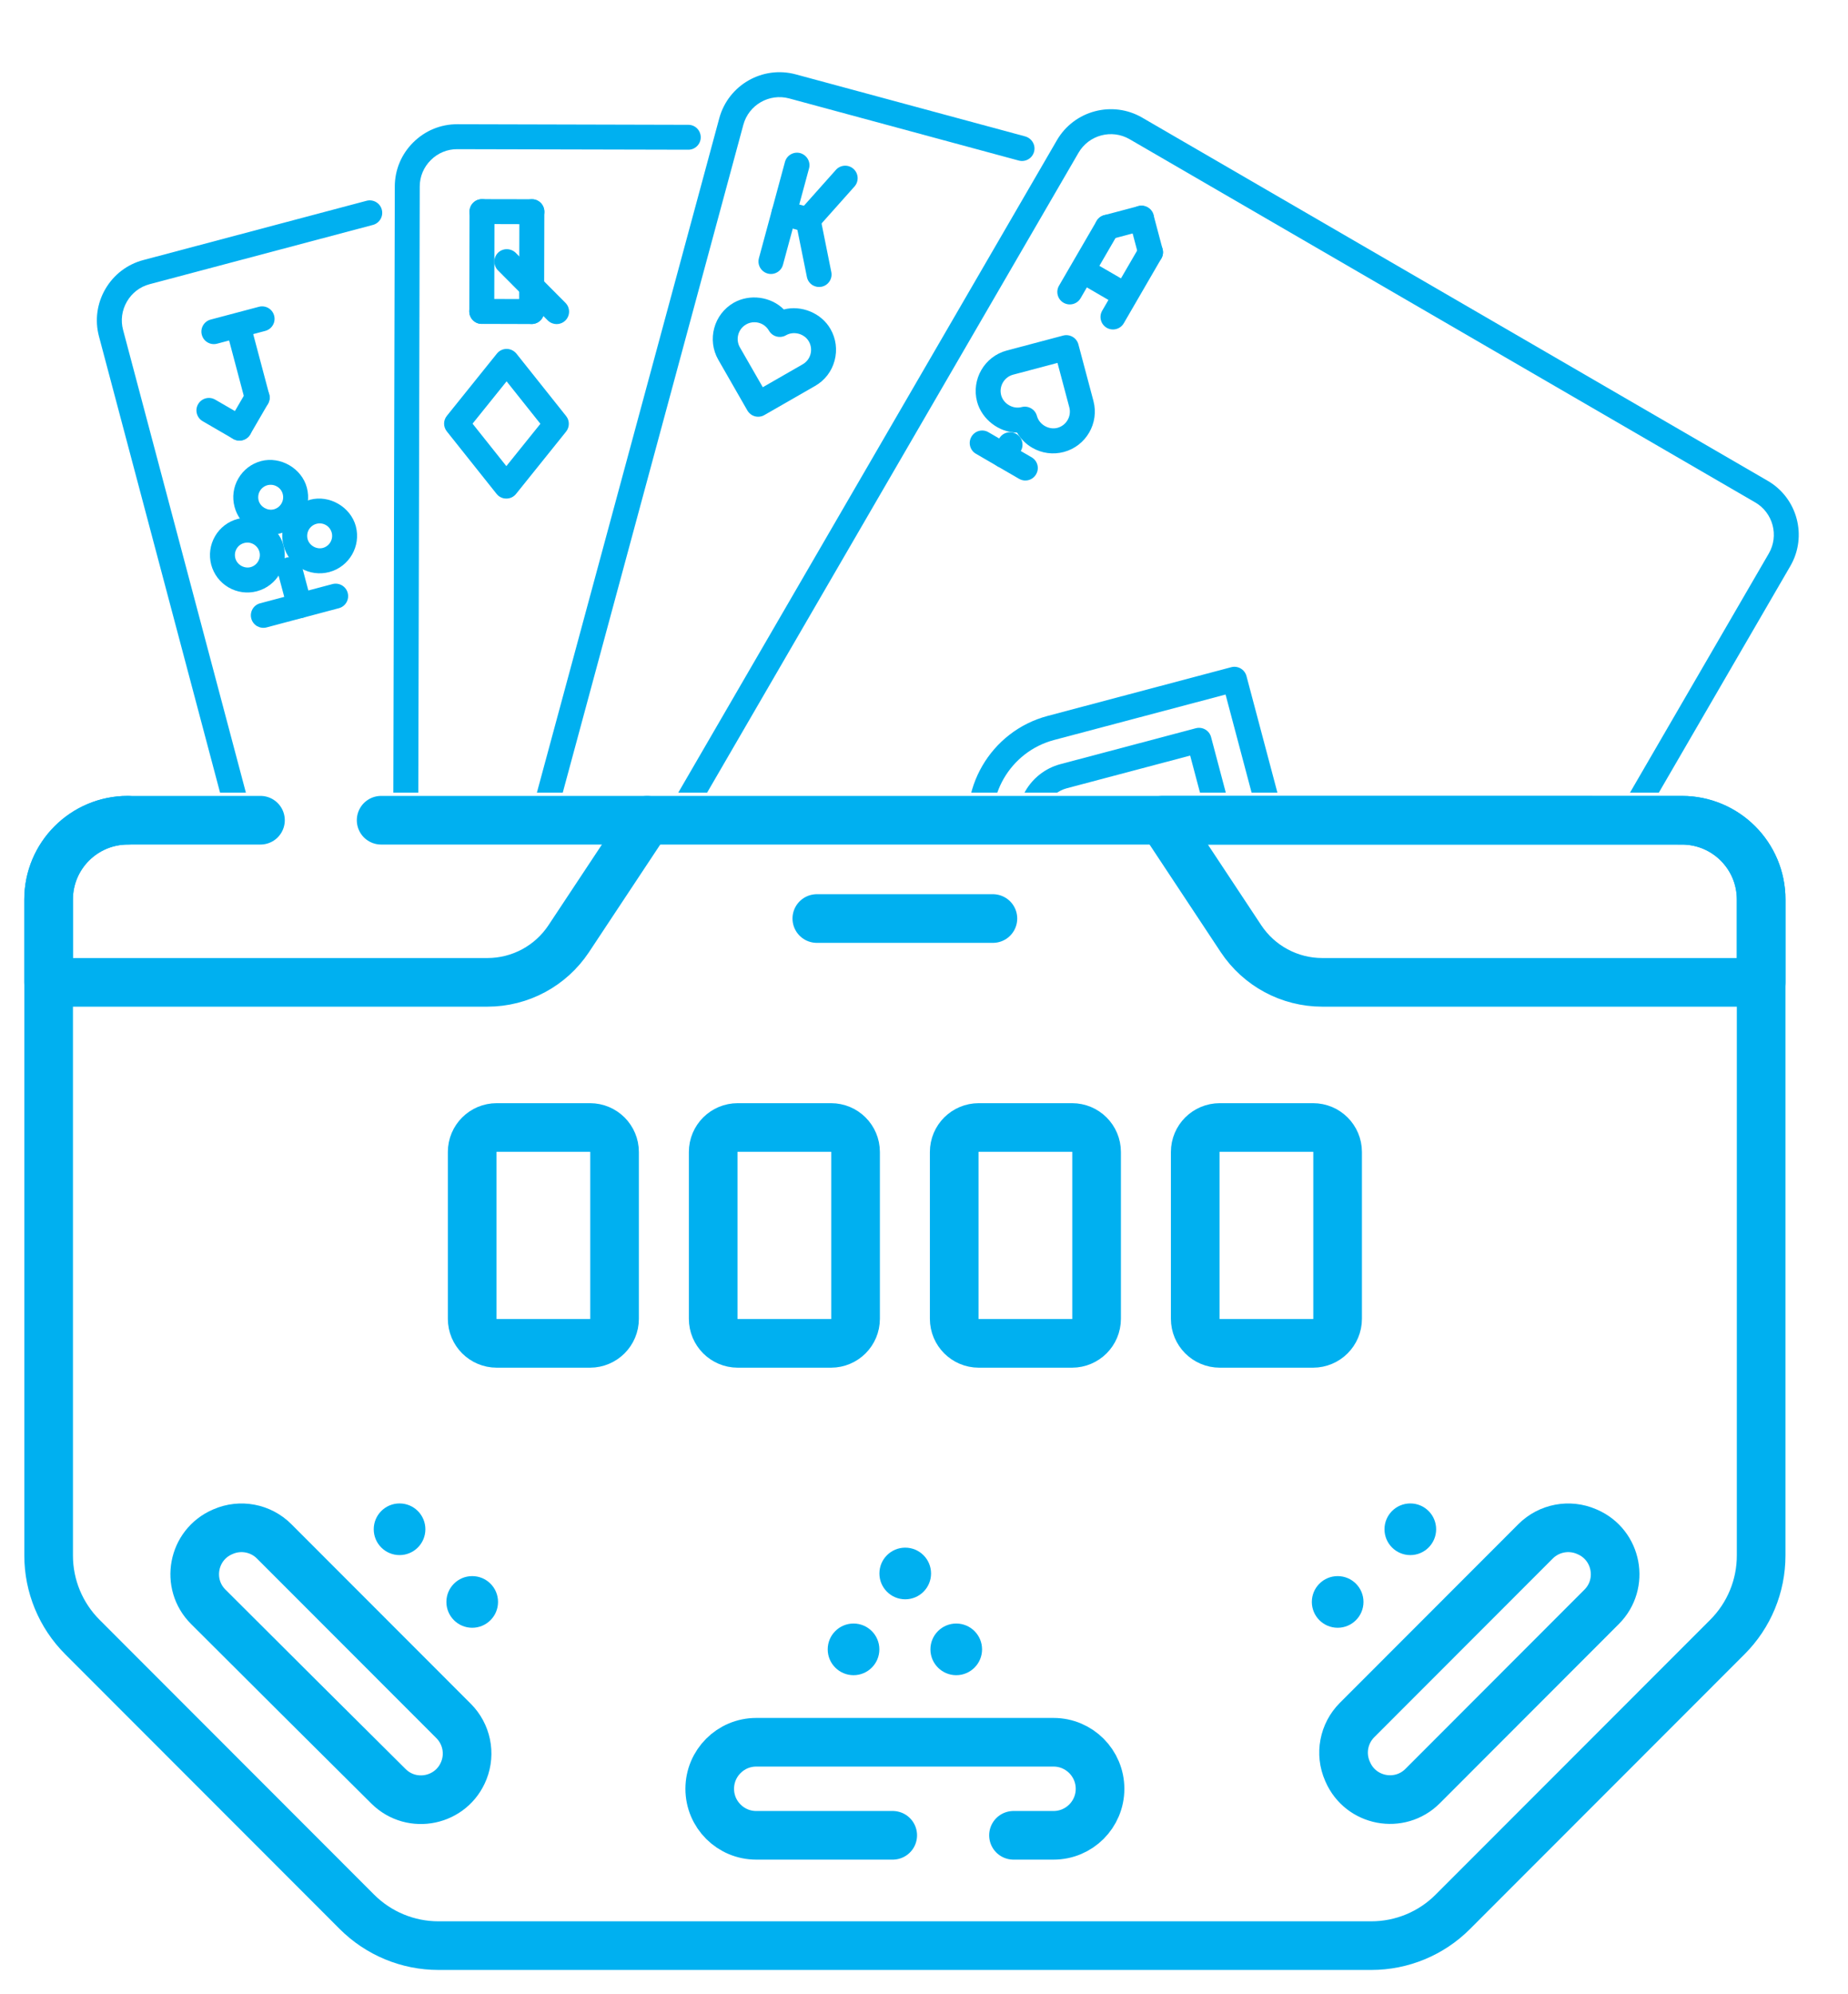 <svg width="38" height="41" viewBox="0 0 38 41" fill="none" xmlns="http://www.w3.org/2000/svg">
<path d="M5.356 16.863L2.628 16.863C1.729 16.863 1 17.592 1 18.492L1 31.98C1 32.608 1.249 33.21 1.693 33.654L7.339 39.305C7.784 39.75 8.387 40 9.015 40L28.198 40C28.827 40 29.43 39.75 29.874 39.305L35.521 33.654C35.965 33.21 36.214 32.608 36.214 31.98L36.214 18.492C36.214 17.592 35.485 16.863 34.585 16.863L7.837 16.863" stroke="#00B0F0" stroke-miterlimit="10" stroke-linecap="round" stroke-linejoin="round"/>
<path d="M4.283 33.035C5.318 34.068 6.938 35.683 7.989 36.725C8.473 37.205 9.29 37.032 9.539 36.397C9.677 36.047 9.594 35.648 9.327 35.381L5.637 31.688C5.361 31.412 4.945 31.333 4.587 31.489L4.573 31.495C3.96 31.762 3.809 32.563 4.283 33.035ZM32.643 31.496L32.627 31.489C32.269 31.333 31.852 31.412 31.576 31.688L27.905 35.362C27.629 35.638 27.55 36.055 27.707 36.412L27.714 36.428C27.981 37.041 28.781 37.192 29.254 36.719L32.934 33.035C33.406 32.563 33.255 31.763 32.643 31.496Z" stroke="#00B0F0" stroke-miterlimit="10" stroke-linecap="round" stroke-linejoin="round"/>
<path d="M18.357 37.732L15.55 37.732C15.022 37.732 14.594 37.304 14.594 36.776C14.594 36.248 15.022 35.819 15.55 35.819L21.664 35.819C22.192 35.819 22.62 36.248 22.62 36.776C22.62 37.304 22.192 37.732 21.664 37.732L20.84 37.732" stroke="#00B0F0" stroke-miterlimit="10" stroke-linecap="round" stroke-linejoin="round"/>
<path d="M23.907 16.863L34.585 16.864C35.485 16.864 36.214 17.593 36.214 18.492L36.214 20.196L27.19 20.196C26.517 20.196 25.89 19.859 25.518 19.298L23.907 16.863Z" stroke="#00B0F0" stroke-miterlimit="10" stroke-linecap="round" stroke-linejoin="round"/>
<path d="M2.628 16.863C1.728 16.863 0.999 17.593 0.999 18.492L0.999 20.196L10.023 20.196C10.696 20.196 11.323 19.859 11.695 19.298L13.307 16.864" stroke="#00B0F0" stroke-miterlimit="10" stroke-linecap="round" stroke-linejoin="round"/>
<path d="M25.082 23.18L27 23.18C27.279 23.18 27.505 23.405 27.505 23.684L27.505 27.113C27.505 27.392 27.279 27.618 27 27.618L25.082 27.618C24.803 27.618 24.577 27.392 24.577 27.113L24.577 23.684C24.577 23.405 24.803 23.18 25.082 23.18Z" stroke="#00B0F0" stroke-miterlimit="10" stroke-linecap="round" stroke-linejoin="round"/>
<path d="M20.126 23.18L22.044 23.18C22.323 23.18 22.549 23.405 22.549 23.684L22.549 27.113C22.549 27.392 22.323 27.618 22.044 27.618L20.126 27.618C19.847 27.618 19.621 27.392 19.621 27.113L19.621 23.684C19.621 23.405 19.847 23.18 20.126 23.18Z" stroke="#00B0F0" stroke-miterlimit="10" stroke-linecap="round" stroke-linejoin="round"/>
<path d="M15.17 23.18L17.088 23.18C17.367 23.18 17.593 23.405 17.593 23.684L17.593 27.113C17.593 27.392 17.367 27.618 17.088 27.618L15.17 27.618C14.891 27.618 14.665 27.392 14.665 27.113L14.665 23.684C14.665 23.405 14.891 23.18 15.17 23.18Z" stroke="#00B0F0" stroke-miterlimit="10" stroke-linecap="round" stroke-linejoin="round"/>
<path d="M10.214 23.18L12.132 23.18C12.411 23.18 12.637 23.405 12.637 23.684L12.637 27.113C12.637 27.392 12.411 27.618 12.132 27.618L10.214 27.618C9.935 27.618 9.709 27.392 9.709 27.113L9.709 23.684C9.709 23.405 9.935 23.18 10.214 23.18Z" stroke="#00B0F0" stroke-miterlimit="10" stroke-linecap="round" stroke-linejoin="round"/>
<path d="M20.417 18.884L16.796 18.884" stroke="#00B0F0" stroke-miterlimit="10" stroke-linecap="round" stroke-linejoin="round"/>
<circle cx="19.663" cy="33.909" r="0.531" transform="rotate(-180 19.663 33.909)" fill="#00B0F0"/>
<circle cx="17.551" cy="33.909" r="0.531" transform="rotate(-180 17.551 33.909)" fill="#00B0F0"/>
<circle cx="18.614" cy="32.349" r="0.531" transform="rotate(-180 18.614 32.349)" fill="#00B0F0"/>
<circle cx="29" cy="31.44" r="0.531" transform="rotate(-180 29 31.44)" fill="#00B0F0"/>
<circle cx="27.506" cy="32.934" r="0.531" transform="rotate(-180 27.506 32.934)" fill="#00B0F0"/>
<circle cx="8.216" cy="31.44" r="0.531" transform="rotate(-180 8.216 31.44)" fill="#00B0F0"/>
<circle cx="9.71" cy="32.934" r="0.531" transform="rotate(-180 9.71 32.934)" fill="#00B0F0"/>
<g clip-path="url(#clip0_10756_42184)">
<path d="M36.349 9.885L23.486 2.418C22.874 2.063 22.088 2.272 21.733 2.883L9.889 23.287C9.534 23.899 9.743 24.685 10.354 25.04L23.217 32.507C23.829 32.862 24.615 32.654 24.97 32.042L36.814 11.638C37.169 11.026 36.961 10.24 36.349 9.885ZM24.526 31.784C24.314 32.151 23.842 32.276 23.475 32.063L10.611 24.596C10.245 24.384 10.12 23.911 10.332 23.545L22.177 3.141C22.39 2.774 22.861 2.649 23.228 2.862L36.092 10.329C36.459 10.542 36.584 11.014 36.371 11.38L24.526 31.784Z" fill="#00B0F0"/>
<path d="M22.899 4.45C22.777 4.379 22.62 4.42 22.549 4.543L21.776 5.874C21.705 5.996 21.747 6.153 21.869 6.224C21.992 6.295 22.149 6.254 22.22 6.131L22.992 4.801C23.064 4.678 23.022 4.521 22.899 4.45Z" fill="#00B0F0"/>
<path d="M23.787 4.965C23.665 4.894 23.508 4.935 23.437 5.058L22.664 6.388C22.593 6.511 22.635 6.668 22.757 6.739C22.88 6.81 23.037 6.768 23.108 6.646L23.88 5.315C23.951 5.193 23.91 5.036 23.787 4.965Z" fill="#00B0F0"/>
<path d="M23.125 5.766L22.533 5.423C22.411 5.352 22.254 5.393 22.183 5.516C22.112 5.638 22.153 5.795 22.276 5.866L22.867 6.21C22.99 6.281 23.147 6.239 23.218 6.117C23.289 5.994 23.248 5.837 23.125 5.766Z" fill="#00B0F0"/>
<path d="M23.72 4.42C23.684 4.283 23.543 4.202 23.406 4.238L22.705 4.424C22.568 4.461 22.487 4.601 22.523 4.738C22.541 4.806 22.586 4.861 22.642 4.894C22.699 4.927 22.768 4.938 22.837 4.92L23.538 4.734C23.675 4.697 23.756 4.557 23.72 4.42Z" fill="#00B0F0"/>
<path d="M23.906 5.121L23.72 4.42C23.683 4.283 23.543 4.201 23.406 4.237C23.269 4.274 23.188 4.414 23.224 4.551L23.41 5.252C23.428 5.321 23.473 5.375 23.529 5.408C23.586 5.441 23.655 5.452 23.724 5.434C23.861 5.398 23.942 5.258 23.906 5.121Z" fill="#00B0F0"/>
<path d="M22.484 8.243L22.175 7.081C22.139 6.944 21.998 6.863 21.861 6.899L20.7 7.207C20.244 7.329 19.971 7.799 20.091 8.257C20.189 8.623 20.543 8.891 20.913 8.894C20.987 9.022 21.094 9.129 21.225 9.205C21.423 9.32 21.654 9.351 21.876 9.292C22.332 9.17 22.605 8.7 22.484 8.243ZM21.744 8.796C21.566 8.843 21.369 8.729 21.322 8.551C21.304 8.483 21.259 8.428 21.203 8.395C21.146 8.363 21.077 8.351 21.008 8.369C20.831 8.417 20.634 8.302 20.587 8.126C20.538 7.942 20.649 7.752 20.832 7.703L21.745 7.461L21.988 8.374C22.037 8.558 21.927 8.747 21.744 8.796Z" fill="#00B0F0"/>
<path d="M21.212 9.401L20.325 8.886C20.203 8.814 20.046 8.856 19.975 8.979C19.904 9.101 19.945 9.258 20.068 9.329L20.955 9.844C21.078 9.915 21.234 9.874 21.305 9.751C21.377 9.628 21.335 9.472 21.212 9.401Z" fill="#00B0F0"/>
<path d="M20.898 8.921C20.775 8.85 20.618 8.891 20.547 9.014L20.418 9.236C20.347 9.358 20.389 9.515 20.511 9.586C20.634 9.657 20.791 9.616 20.862 9.493L20.991 9.271C21.062 9.149 21.02 8.992 20.898 8.921Z" fill="#00B0F0"/>
<path d="M26.633 17.674L25.631 13.899C25.594 13.762 25.454 13.681 25.317 13.717L21.541 14.719C20.364 15.032 19.661 16.244 19.973 17.421C20.124 17.991 20.489 18.469 20.999 18.765C21.439 19.02 21.942 19.115 22.437 19.04C22.617 19.507 22.948 19.897 23.388 20.152C23.898 20.448 24.493 20.528 25.064 20.377C26.241 20.064 26.945 18.852 26.633 17.674ZM24.932 19.881C24.056 20.113 23.09 19.551 22.858 18.676C22.839 18.608 22.795 18.553 22.738 18.52C22.682 18.488 22.612 18.476 22.544 18.494C21.668 18.726 20.701 18.165 20.468 17.289C20.229 16.386 20.77 15.455 21.673 15.214L25.201 14.279L26.137 17.806C26.376 18.71 25.836 19.641 24.932 19.881Z" fill="#00B0F0"/>
<path d="M25.641 17.938L24.903 15.154C24.867 15.017 24.726 14.936 24.589 14.972L21.805 15.71C21.174 15.879 20.798 16.528 20.965 17.159C21.043 17.452 21.245 17.711 21.52 17.871C21.794 18.03 22.119 18.076 22.413 17.999C22.81 17.894 23.247 18.148 23.353 18.545C23.431 18.839 23.634 19.098 23.908 19.257C24.182 19.416 24.508 19.463 24.802 19.386C25.432 19.218 25.809 18.568 25.641 17.938ZM24.671 18.889C24.343 18.976 23.936 18.739 23.849 18.413C23.761 18.082 23.55 17.805 23.254 17.634C22.958 17.462 22.613 17.415 22.282 17.503C22.119 17.546 21.934 17.518 21.777 17.427C21.619 17.335 21.504 17.19 21.461 17.027C21.366 16.67 21.58 16.302 21.936 16.206L24.473 15.534L25.146 18.069C25.24 18.427 25.027 18.794 24.671 18.889Z" fill="#00B0F0"/>
<path d="M14.156 27.763C14.194 27.626 14.111 27.488 13.976 27.448L9.667 26.282C9.469 26.231 9.305 26.102 9.202 25.923C9.099 25.744 9.072 25.537 9.126 25.339L15.285 2.566C15.396 2.156 15.819 1.913 16.229 2.024L20.949 3.301C21.086 3.337 21.226 3.257 21.263 3.12C21.301 2.983 21.218 2.845 21.083 2.805L16.363 1.529C15.68 1.344 14.975 1.749 14.79 2.432L8.63 25.205C8.541 25.535 8.586 25.88 8.757 26.178C8.871 26.377 9.032 26.538 9.224 26.649C9.32 26.705 9.424 26.748 9.533 26.778L13.842 27.943C13.978 27.98 14.119 27.899 14.156 27.763Z" fill="#00B0F0"/>
<path d="M16.1 5.443L16.636 3.462C16.673 3.326 16.591 3.188 16.456 3.148C16.319 3.111 16.178 3.192 16.141 3.329L15.605 5.309C15.574 5.423 15.626 5.541 15.724 5.598C15.743 5.609 15.764 5.617 15.786 5.624C15.923 5.66 16.063 5.58 16.1 5.443Z" fill="#00B0F0"/>
<path d="M16.864 4.586C16.901 4.45 16.82 4.309 16.683 4.272L16.188 4.138C16.051 4.101 15.91 4.182 15.873 4.319C15.843 4.433 15.894 4.551 15.992 4.607C16.011 4.618 16.032 4.627 16.054 4.633L16.55 4.767C16.687 4.804 16.828 4.723 16.864 4.586Z" fill="#00B0F0"/>
<path d="M17.161 7.415C17.221 7.194 17.191 6.963 17.077 6.764C16.889 6.434 16.476 6.269 16.118 6.362C15.852 6.096 15.416 6.037 15.086 6.225C14.677 6.461 14.535 6.986 14.77 7.396L15.368 8.439C15.39 8.478 15.423 8.51 15.461 8.533C15.481 8.544 15.502 8.553 15.523 8.559C15.589 8.576 15.659 8.568 15.718 8.533L16.76 7.935C16.959 7.821 17.102 7.637 17.161 7.415ZM16.505 7.49L15.685 7.961L15.214 7.141C15.12 6.976 15.177 6.765 15.342 6.67C15.448 6.609 15.58 6.61 15.686 6.671C15.738 6.701 15.781 6.745 15.812 6.798C15.882 6.921 16.039 6.963 16.162 6.893C16.321 6.801 16.54 6.859 16.632 7.019C16.678 7.099 16.69 7.192 16.666 7.282C16.642 7.37 16.585 7.444 16.505 7.49Z" fill="#00B0F0"/>
<path d="M17.55 3.472C17.445 3.377 17.282 3.387 17.188 3.493L16.425 4.349C16.331 4.455 16.341 4.617 16.446 4.711C16.459 4.723 16.474 4.733 16.488 4.741C16.591 4.801 16.726 4.782 16.808 4.69L17.571 3.834C17.665 3.728 17.655 3.566 17.55 3.472Z" fill="#00B0F0"/>
<path d="M17.094 5.593L16.868 4.469C16.84 4.33 16.705 4.24 16.566 4.268C16.427 4.296 16.337 4.432 16.365 4.57L16.592 5.694C16.607 5.77 16.653 5.83 16.714 5.866C16.767 5.896 16.83 5.908 16.894 5.895C17.032 5.867 17.122 5.732 17.094 5.593Z" fill="#00B0F0"/>
<path d="M14.089 28.466C14.089 28.324 13.975 28.209 13.833 28.209L9.344 28.199C8.919 28.196 8.574 27.85 8.575 27.427L8.631 3.834C8.631 3.63 8.712 3.437 8.858 3.292C9.004 3.146 9.197 3.066 9.402 3.067L14.152 3.078C14.294 3.079 14.409 2.964 14.409 2.823C14.409 2.681 14.295 2.565 14.153 2.566L9.403 2.554C9.062 2.553 8.74 2.686 8.496 2.929C8.253 3.171 8.119 3.492 8.118 3.833L8.062 27.426C8.061 27.9 8.32 28.315 8.704 28.538C8.892 28.648 9.11 28.71 9.342 28.711L13.832 28.722C13.973 28.723 14.089 28.608 14.089 28.466Z" fill="#00B0F0"/>
<path d="M10.163 6.404L10.168 4.352C10.168 4.21 10.053 4.094 9.912 4.095C9.77 4.094 9.655 4.209 9.655 4.35L9.65 6.402C9.65 6.497 9.701 6.58 9.778 6.625C9.815 6.647 9.859 6.659 9.906 6.659C10.047 6.66 10.162 6.545 10.163 6.404Z" fill="#00B0F0"/>
<path d="M11.194 4.353C11.194 4.212 11.079 4.095 10.938 4.096L9.912 4.094C9.77 4.093 9.655 4.208 9.655 4.35C9.655 4.445 9.706 4.528 9.783 4.572C9.821 4.594 9.864 4.607 9.911 4.606L10.937 4.609C11.079 4.61 11.194 4.495 11.194 4.353Z" fill="#00B0F0"/>
<path d="M11.188 6.405L11.193 4.354C11.193 4.212 11.079 4.095 10.937 4.097C10.796 4.096 10.681 4.211 10.68 4.352L10.675 6.404C10.675 6.499 10.726 6.582 10.803 6.627C10.841 6.649 10.884 6.661 10.931 6.661C11.073 6.662 11.188 6.547 11.188 6.405Z" fill="#00B0F0"/>
<path d="M11.188 6.406C11.188 6.264 11.074 6.148 10.932 6.149L9.906 6.146C9.765 6.146 9.65 6.26 9.649 6.402C9.649 6.497 9.701 6.58 9.777 6.625C9.815 6.647 9.859 6.659 9.905 6.659L10.931 6.662C11.073 6.662 11.188 6.548 11.188 6.406Z" fill="#00B0F0"/>
<path d="M11.627 6.226L10.604 5.197C10.503 5.1 10.341 5.097 10.241 5.196C10.14 5.296 10.14 5.458 10.24 5.559L11.264 6.588C11.28 6.604 11.298 6.618 11.317 6.629C11.415 6.685 11.543 6.672 11.626 6.589C11.727 6.488 11.727 6.326 11.627 6.226Z" fill="#00B0F0"/>
<path d="M11.641 8.554L10.619 7.27C10.569 7.21 10.497 7.174 10.419 7.173C10.341 7.173 10.267 7.208 10.218 7.269L9.189 8.549C9.113 8.642 9.113 8.775 9.188 8.869L10.211 10.154C10.231 10.179 10.255 10.2 10.283 10.216C10.321 10.238 10.365 10.251 10.411 10.25C10.489 10.251 10.562 10.216 10.611 10.155L11.64 8.874C11.715 8.78 11.716 8.647 11.641 8.554ZM10.412 9.583L9.717 8.71L10.417 7.84L11.112 8.713L10.412 9.583Z" fill="#00B0F0"/>
<path d="M14.186 29.161C14.149 29.024 14.009 28.942 13.872 28.979L9.525 30.133C9.114 30.241 8.692 29.997 8.584 29.586L2.531 6.783C2.478 6.586 2.506 6.379 2.61 6.2C2.713 6.022 2.879 5.895 3.076 5.843L7.669 4.624C7.806 4.587 7.887 4.447 7.851 4.31C7.815 4.173 7.674 4.092 7.537 4.128L2.945 5.347C2.615 5.435 2.339 5.646 2.166 5.943C1.994 6.24 1.947 6.585 2.035 6.915L8.088 29.718C8.178 30.059 8.399 30.332 8.684 30.497C8.967 30.662 9.314 30.719 9.655 30.629L14.004 29.474C14.141 29.438 14.222 29.298 14.186 29.161Z" fill="#00B0F0"/>
<path d="M5.536 8.109L5.149 6.652C5.113 6.515 4.973 6.434 4.836 6.47C4.699 6.506 4.617 6.647 4.654 6.784L5.04 8.24C5.058 8.309 5.102 8.363 5.159 8.396C5.216 8.429 5.285 8.44 5.354 8.422C5.491 8.386 5.572 8.245 5.536 8.109Z" fill="#00B0F0"/>
<path d="M5.417 7.952C5.295 7.881 5.138 7.922 5.067 8.045L4.702 8.672C4.631 8.795 4.673 8.952 4.796 9.023C4.918 9.094 5.075 9.052 5.146 8.93L5.51 8.303C5.581 8.18 5.54 8.023 5.417 7.952Z" fill="#00B0F0"/>
<path d="M5.053 8.58L4.425 8.216C4.302 8.145 4.146 8.186 4.074 8.309C4.003 8.431 4.045 8.588 4.167 8.659L4.795 9.024C4.918 9.095 5.075 9.053 5.146 8.931C5.217 8.808 5.175 8.651 5.053 8.58Z" fill="#00B0F0"/>
<path d="M5.637 6.489C5.601 6.352 5.461 6.271 5.324 6.307L4.332 6.57C4.195 6.606 4.113 6.747 4.15 6.884C4.168 6.952 4.212 7.007 4.269 7.04C4.326 7.073 4.395 7.084 4.463 7.066L5.455 6.803C5.592 6.766 5.674 6.626 5.637 6.489Z" fill="#00B0F0"/>
<path d="M5.83 11.214C5.725 10.817 5.288 10.563 4.89 10.668C4.691 10.72 4.525 10.847 4.422 11.024C4.319 11.202 4.291 11.409 4.343 11.609C4.396 11.807 4.523 11.974 4.7 12.077C4.878 12.18 5.085 12.208 5.284 12.155C5.694 12.046 5.939 11.624 5.83 11.214ZM5.153 11.66C5.02 11.695 4.874 11.61 4.839 11.477C4.822 11.411 4.83 11.342 4.865 11.282C4.899 11.223 4.955 11.181 5.021 11.164C5.087 11.146 5.156 11.155 5.216 11.19C5.275 11.225 5.317 11.28 5.335 11.346C5.371 11.482 5.289 11.623 5.153 11.66Z" fill="#00B0F0"/>
<path d="M7.317 10.82C7.211 10.422 6.773 10.168 6.376 10.274C6.177 10.326 6.011 10.453 5.908 10.63C5.805 10.808 5.777 11.015 5.83 11.214C5.882 11.413 6.009 11.579 6.186 11.682C6.364 11.785 6.571 11.813 6.77 11.761C7.181 11.652 7.425 11.23 7.317 10.82ZM6.639 11.265C6.506 11.3 6.36 11.214 6.325 11.083C6.308 11.017 6.317 10.947 6.351 10.888C6.386 10.829 6.441 10.787 6.507 10.769C6.574 10.751 6.643 10.761 6.702 10.795C6.761 10.829 6.803 10.885 6.821 10.951C6.857 11.088 6.776 11.228 6.639 11.265Z" fill="#00B0F0"/>
<path d="M6.31 10.026C6.205 9.629 5.768 9.375 5.369 9.479C5.17 9.532 5.004 9.659 4.901 9.837C4.798 10.014 4.77 10.222 4.823 10.42C4.875 10.619 5.002 10.785 5.18 10.888C5.357 10.991 5.565 11.019 5.764 10.966C6.174 10.857 6.419 10.435 6.31 10.026ZM5.632 10.471C5.499 10.506 5.353 10.421 5.318 10.289C5.301 10.222 5.31 10.153 5.344 10.094C5.378 10.035 5.434 9.993 5.5 9.975C5.566 9.958 5.636 9.967 5.695 10.002C5.755 10.036 5.797 10.091 5.814 10.157C5.85 10.293 5.769 10.434 5.632 10.471Z" fill="#00B0F0"/>
<path d="M7.15 12.19C7.114 12.053 6.973 11.972 6.836 12.008L5.349 12.403C5.212 12.439 5.131 12.58 5.167 12.716C5.185 12.785 5.23 12.84 5.286 12.873C5.343 12.905 5.412 12.917 5.481 12.899L6.968 12.504C7.105 12.468 7.186 12.327 7.15 12.19Z" fill="#00B0F0"/>
<path d="M6.406 12.388L6.209 11.644C6.173 11.507 6.032 11.426 5.895 11.462C5.759 11.498 5.677 11.639 5.713 11.776L5.911 12.519C5.929 12.588 5.973 12.642 6.03 12.675C6.087 12.708 6.156 12.719 6.224 12.701C6.361 12.665 6.443 12.525 6.406 12.388Z" fill="#00B0F0"/>
</g>
<defs>
<clipPath id="clip0_10756_42184">
<rect width="36.277" height="16.296" fill="white" transform="translate(1.001)"/>
</clipPath>
</defs>
</svg>
